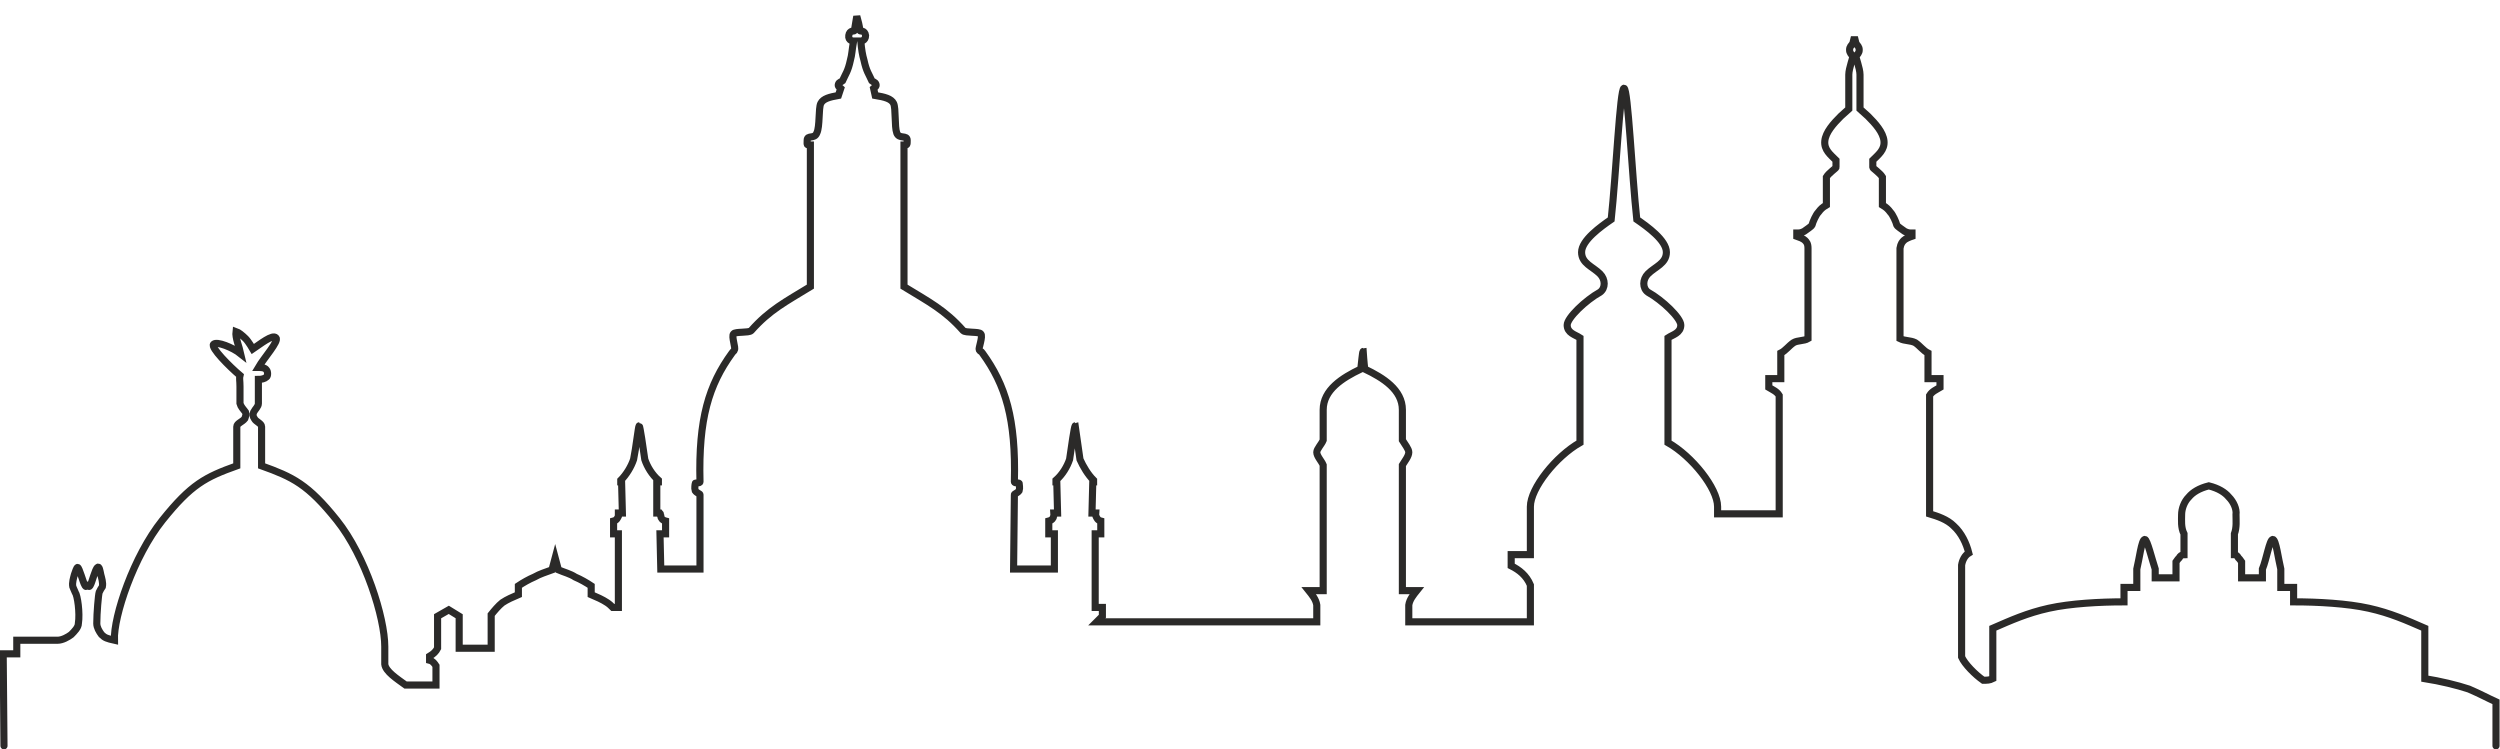 <?xml version="1.0" encoding="UTF-8"?>
<!DOCTYPE svg PUBLIC "-//W3C//DTD SVG 1.1//EN" "http://www.w3.org/Graphics/SVG/1.1/DTD/svg11.dtd">
<!-- Creator: CorelDRAW X7 -->
<svg xmlns="http://www.w3.org/2000/svg" xml:space="preserve" width="3113px" height="933px" version="1.1" style="shape-rendering:geometricPrecision; text-rendering:geometricPrecision; image-rendering:optimizeQuality; fill-rule:evenodd; clip-rule:evenodd"
viewBox="0 0 3125 936"
 xmlns:xlink="http://www.w3.org/1999/xlink">
 <defs>
  <style type="text/css">
   <![CDATA[
    .str0 {stroke:#2B2A29;stroke-width:8.892;stroke-linecap:round}
    .fil0 {fill:none}
   ]]>
  </style>
 </defs>
 <g id="Ebene_x0020_1">
  <path class="fil0 str0" d="M3120 932c0,-9 0,-33 0,-55 -11,-5 -20,-10 -34,-16 -15,-5 -36,-10 -55,-13l0 -63c-23,-10 -43,-19 -70,-25 -27,-6 -64,-8 -94,-8l0 -18 -16 0c0,-7 0,-15 0,-23 -3,-12 -6,-37 -10,-37 -4,0 -8,25 -13,37l0 11 -26 0 0 -20c-2,-3 -3,-4 -4,-5 -1,-2 -3,-4 -5,-4l0 -26c3,-8 2,-17 2,-24 1,-7 -3,-16 -9,-22 -5,-6 -13,-11 -25,-14 -12,3 -20,8 -25,14 -6,6 -9,15 -9,22 0,7 -1,16 3,24l0 26c-3,0 -5,2 -6,4 -1,1 -2,2 -4,5l0 20 -26 0c0,-4 0,-7 0,-11 -4,-12 -10,-37 -13,-37 -4,0 -7,25 -10,37l0 23 -16 0 0 18c-30,0 -67,2 -94,8 -27,6 -47,15 -70,25l0 63c-4,2 -7,2 -12,2 -10,-7 -23,-20 -27,-29l0 -115c1,-6 4,-12 9,-15 -3,-12 -9,-25 -19,-34 -8,-8 -20,-12 -30,-15l0 -148c3,-5 8,-7 13,-10l0 -11 -15 0 0 -32c-6,-3 -10,-9 -16,-13 -6,-3 -13,-2 -19,-5l0 -113c1,-6 3,-8 5,-10 2,-2 7,-4 10,-5l0 -4c-3,0 -5,0 -9,-2 -4,-3 -9,-6 -10,-8 -1,-4 -5,-13 -8,-16 -3,-4 -5,-6 -10,-9 0,-12 0,-23 0,-35 -3,-5 -12,-11 -12,-12 0,-3 0,-6 0,-9 7,-7 15,-13 14,-24 -1,-11 -11,-22 -20,-31l-10 -9c0,-15 0,-29 0,-43 0,-8 -6,-23 -5,-23 2,-3 4,-4 4,-8 0,-4 -2,-5 -4,-8l-2 -8 -2 8c-2,3 -4,4 -4,8 0,4 2,5 4,8 1,0 -5,15 -5,23 0,14 0,28 0,43l-10 9c-9,9 -19,20 -20,31 -1,11 7,17 14,24 0,3 0,6 0,9 0,1 -9,7 -12,12 0,12 0,23 0,35 -5,3 -7,5 -10,9 -3,3 -7,12 -8,16 -1,2 -6,5 -10,8 -4,2 -6,2 -9,2l0 4c3,1 8,3 10,5 2,2 4,4 4,10l0 113c-5,3 -13,2 -18,5 -6,4 -10,10 -16,13l0 32 -15 0 0 11c5,3 10,5 13,10l0 148 -77 0c0,-4 0,-5 0,-9 0,-23 -32,-63 -62,-80l0 -131c6,-4 16,-6 16,-16 0,-9 -23,-31 -41,-41 -7,-5 -7,-16 0,-23 9,-9 23,-13 23,-27 0,-15 -24,-32 -37,-41 -6,-55 -11,-164 -16,-164 -5,0 -10,109 -16,164 -13,9 -37,26 -37,41 0,14 14,18 23,27 7,7 7,18 0,23 -18,10 -41,32 -41,41 0,10 10,12 16,16l0 131c-30,17 -62,57 -62,80 0,20 0,40 0,60 -8,0 -16,0 -24,0 0,4 0,9 0,14 10,5 19,12 24,24 0,17 0,28 0,46l-152 0c0,-23 0,3 0,-21 1,-7 6,-13 10,-18l-18 0 0 -157c3,-5 8,-11 8,-16 0,-4 -5,-10 -8,-15 0,-13 0,-25 0,-38 0,-25 -24,-40 -47,-51 -1,-7 -2,-22 -2,-22 -1,0 -2,15 -3,22 -23,11 -47,26 -47,51 0,13 0,25 0,38 -2,5 -8,11 -8,15 0,5 6,11 8,16l0 157 -18 0c4,5 9,11 10,18 0,29 0,-8 0,21l-275 0 7 -7 0 -11 -9 0 0 -92 7 0 0 -16c-4,-1 -5,-4 -6,-6 -1,-1 0,-3 0,-4l-5 0 1 -39 1 0 0 -2c-7,-7 -13,-17 -17,-26 -2,-14 -6,-42 -6,-42 -1,0 -5,28 -7,42 -3,9 -9,19 -17,26l0 2 1 0 1 39 -5 0c0,1 1,3 0,4 0,2 -2,5 -6,6l0 16 7 0 0 44 -51 0 1 -93c0,-1 4,-2 6,-5 1,-3 0,-8 0,-9 0,-1 -6,0 -6,-2 2,-79 -11,-121 -40,-161 -2,-3 -2,-1 -4,-4 -1,-2 5,-17 2,-20 -2,-3 -19,-1 -22,-4 -23,-26 -43,-36 -74,-55l0 -177c4,0 4,0 4,-6 0,-7 -10,-1 -13,-9 -3,-8 -1,-31 -4,-37 -3,-6 -11,-8 -23,-10l-2 -9c1,-1 4,-2 3,-5 -1,-3 -4,-3 -5,-4 -4,-9 -7,-12 -10,-26 -2,-7 -3,-13 -4,-24 0,0 6,0 6,-7 -1,-7 -7,-5 -7,-6 -1,-7 -2,-11 -4,-18 -1,7 -2,11 -3,18 0,1 -6,-1 -7,6 -1,7 6,7 6,7 -2,11 -2,17 -4,24 -3,14 -6,17 -10,26 -1,1 -4,1 -5,4 -1,3 2,4 3,5l-3 9c-11,2 -19,4 -22,10 -3,6 -1,29 -5,37 -3,8 -12,2 -12,9 0,6 -1,6 4,6l0 177c-31,19 -51,29 -74,55 -3,3 -20,1 -22,4 -3,3 3,18 1,20 -1,3 -1,1 -3,4 -29,40 -42,82 -40,161 0,2 -6,1 -6,2 0,1 -1,6 0,9 2,3 6,4 6,5l0 93 -49 0 -1 -44 7 0 0 -16c-4,-1 -6,-4 -6,-6 -1,-1 0,-3 -1,-4l-4 0 0 -39 2 0 0 -2c-8,-7 -14,-17 -17,-26 -2,-14 -6,-42 -7,-42 -1,0 -4,28 -7,42 -3,9 -9,19 -16,26l0 2 1 0 1 39 -5 0c0,1 0,3 0,4 -1,2 -2,5 -6,6l0 16 6 0 0 92 -7 0c-2,-2 -4,-4 -7,-6 -6,-4 -13,-7 -20,-10l0 -11c-6,-4 -13,-8 -20,-11 -6,-4 -14,-6 -21,-9l-4 -15 -4 15c-8,3 -15,5 -22,9 -7,3 -14,7 -20,11l0 11c-7,3 -14,6 -20,10 -5,4 -10,10 -14,15l0 42 -40 0 0 -40 -13 -8 -14 8 0 40c-2,4 -5,7 -10,10 0,1 0,3 0,5 4,1 6,4 8,7 0,8 0,16 0,24 -25,0 -14,0 -38,0 -11,-8 -25,-17 -26,-26 0,-8 0,-15 0,-22 0,-36 -24,-113 -60,-158 -36,-45 -55,-54 -94,-68 0,-17 0,-43 0,-49 0,-4 -7,-6 -9,-10 -2,-3 -2,-5 -1,-8 2,-4 6,-7 6,-11 0,-4 0,-23 0,-30 4,0 8,-1 10,-3 2,-1 2,-7 0,-9 -2,-3 -7,-3 -10,-3 7,-12 26,-33 22,-37 -4,-5 -20,8 -29,14l-3 -5c-2,-3 -4,-6 -6,-8 -4,-4 -9,-8 -12,-9 -1,8 4,19 6,28 -10,-8 -30,-16 -34,-12 -4,4 20,28 33,39 -1,4 0,6 0,14 0,7 0,17 0,21 1,4 4,7 7,11 1,3 0,5 -1,8 -3,4 -10,6 -10,10 0,6 0,32 0,49 -39,14 -57,23 -93,68 -36,45 -61,120 -60,150 -9,-2 -12,-3 -16,-7 -3,-4 -6,-9 -6,-14 0,-13 2,-36 3,-39 2,-4 2,-4 4,-7 1,-5 -1,-11 -2,-15 -1,-5 -2,-11 -4,-9 -3,2 -7,19 -9,22 -2,4 -2,0 -4,0 -1,0 -1,4 -3,0 -2,-3 -7,-22 -9,-22 -1,0 -3,6 -4,9 -1,4 -3,10 -2,15 1,3 1,2 3,7 3,4 6,26 4,39 0,5 -5,10 -9,14 -4,3 -11,7 -17,7l-51 0 0 17c-4,0 -13,0 -17,0 0,15 1,94 1,115"/>
 </g>
</svg>
